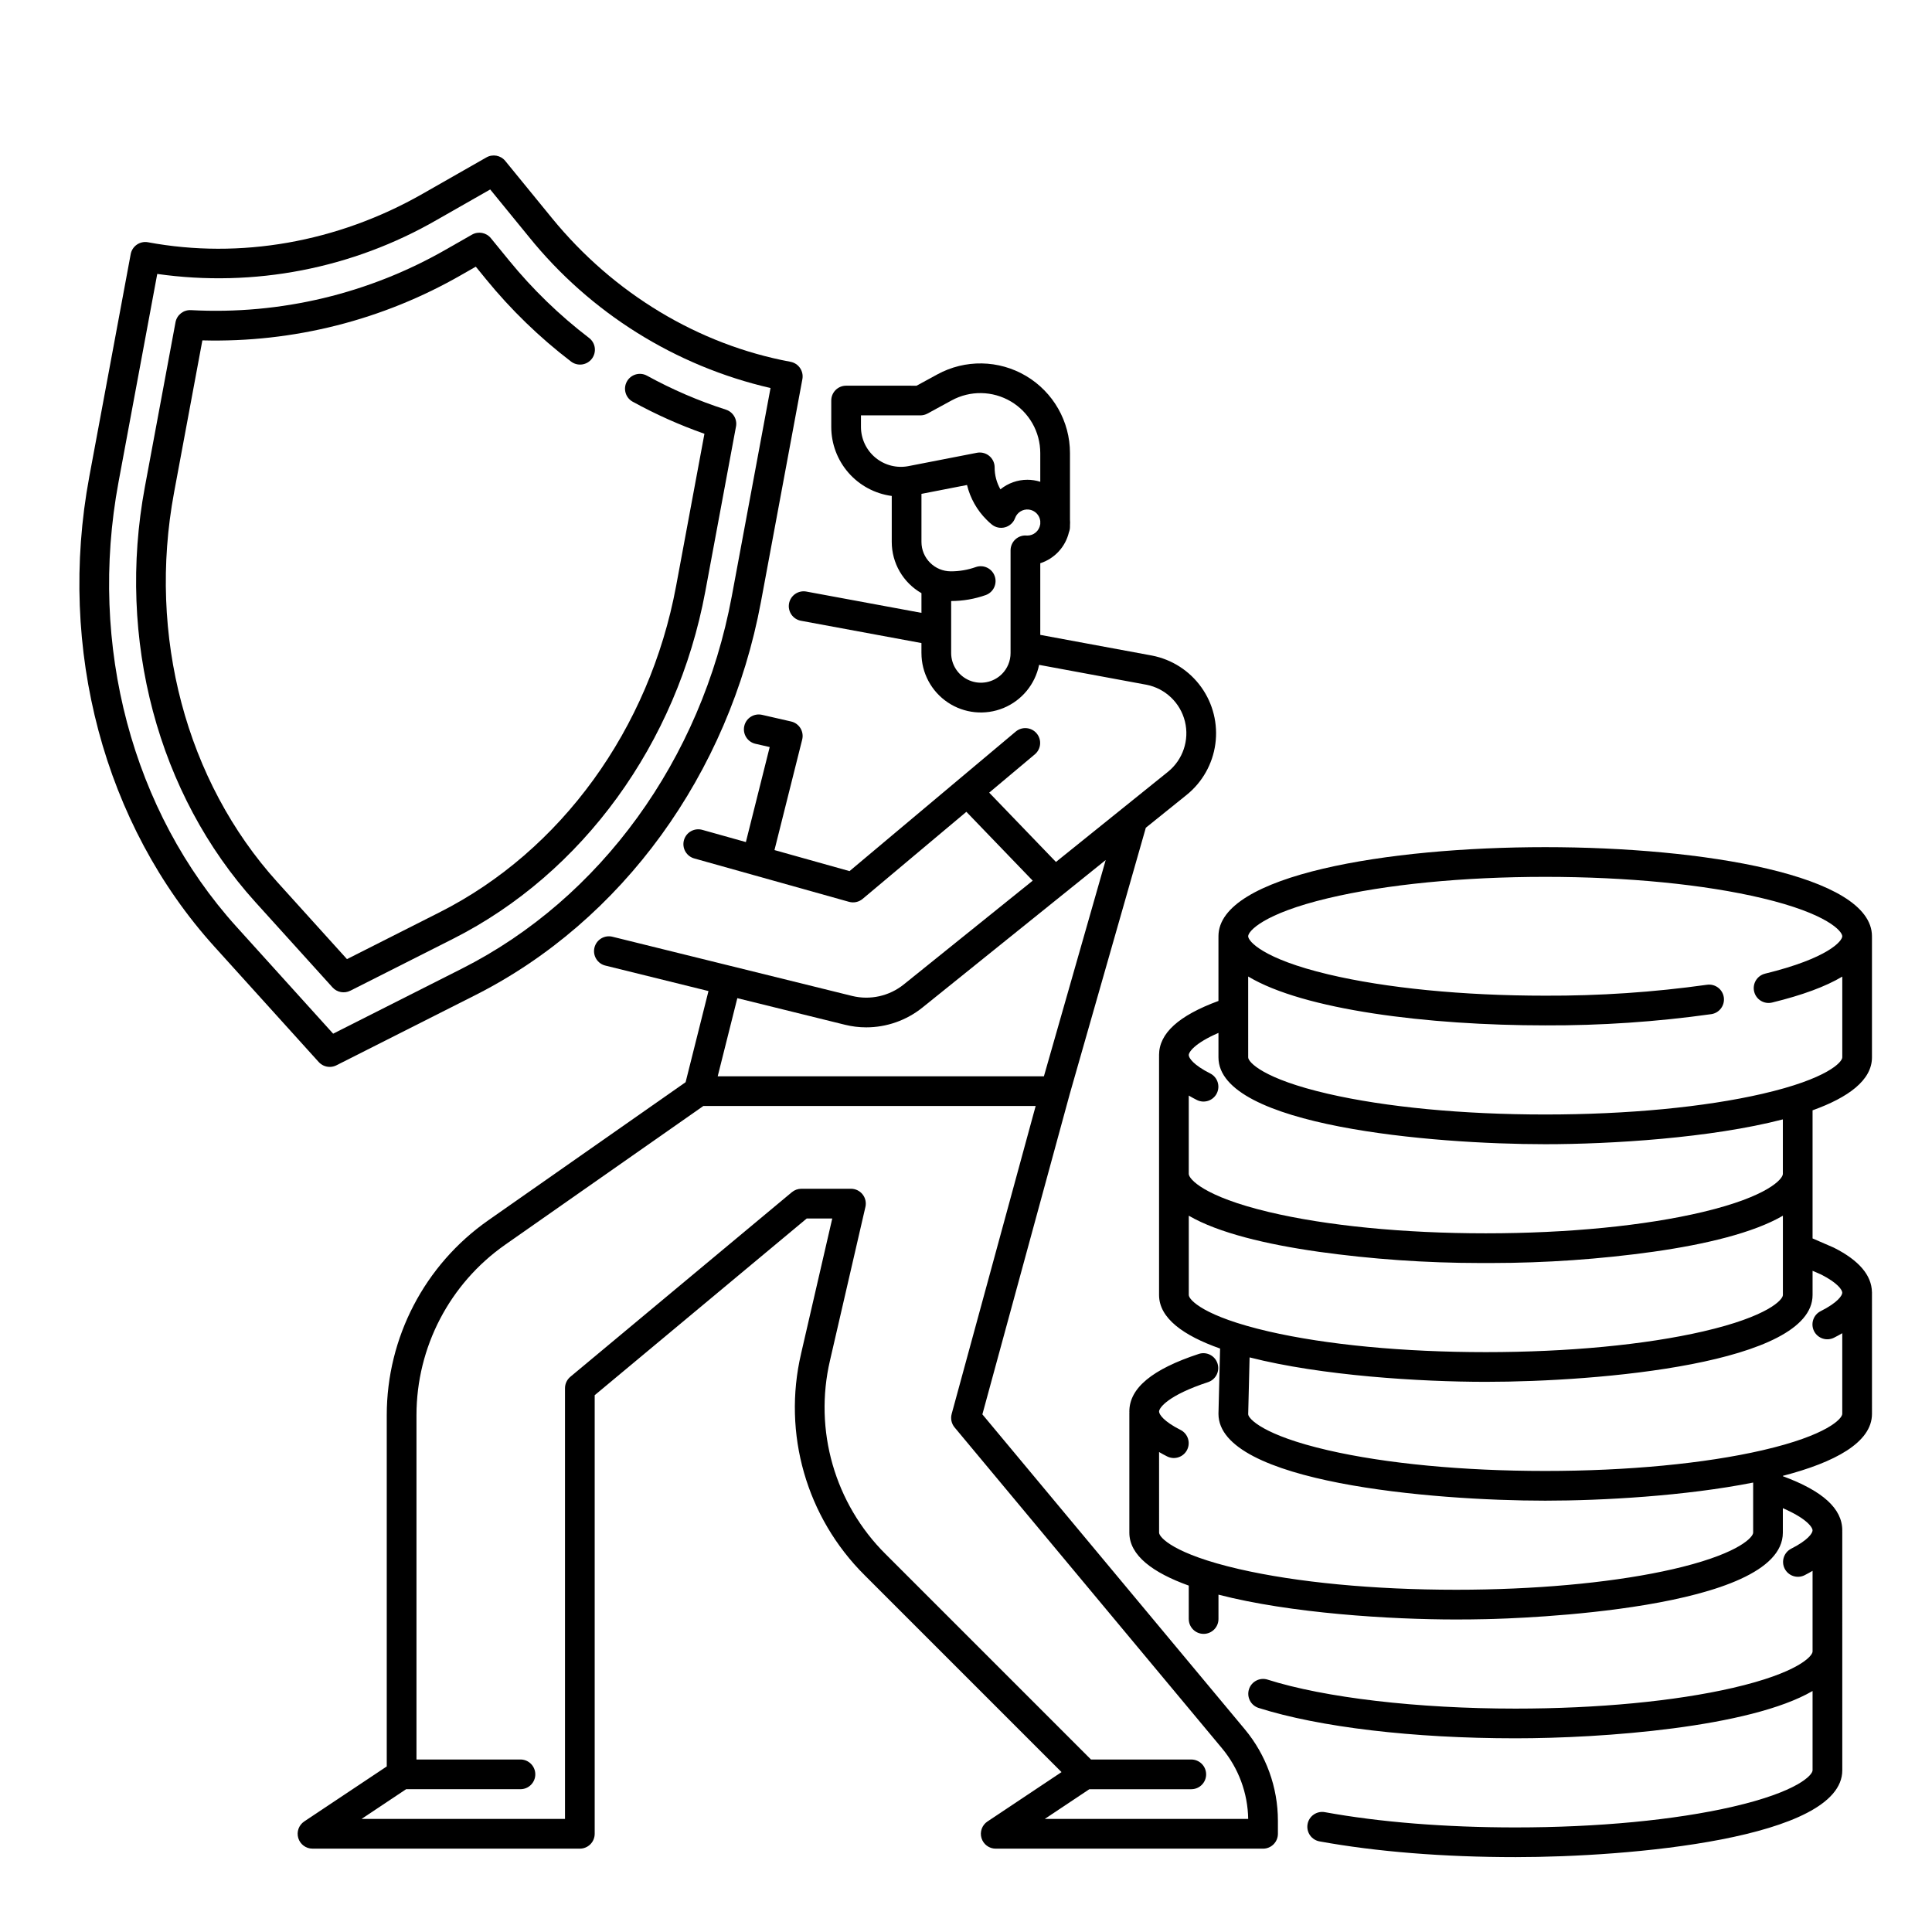 <?xml version="1.0" encoding="UTF-8"?>
<!-- The Best Svg Icon site in the world: iconSvg.co, Visit us! https://iconsvg.co -->
<svg fill="#000000" width="800px" height="800px" version="1.1" viewBox="144 144 512 512" xmlns="http://www.w3.org/2000/svg">
 <g>
  <path d="m231.38 426.74c0.617 0 1.223-0.145 1.773-0.422l36.812-18.598c38.914-19.664 67.207-58.625 75.695-104.23l10.98-59.012v-0.004c0.395-2.137-1.012-4.191-3.148-4.59-24.422-4.543-46.875-18.074-63.227-38.094l-12.363-15.141c-1.215-1.488-3.328-1.883-5-0.93l-16.977 9.68c-22.457 12.801-48.273 17.348-72.699 12.805-2.137-0.398-4.191 1.012-4.59 3.148l-10.98 59.012c-8.484 45.602 3.906 92.133 33.141 124.48l27.66 30.598h0.004c0.746 0.828 1.805 1.297 2.918 1.297zm-55.98-154.93 10.273-55.215c25.629 3.644 51.738-1.41 74.152-14.355l14.086-8.031 10.254 12.559c16.262 20.141 38.805 34.25 64.031 40.066l-10.273 55.215c-8.039 43.203-34.77 80.078-71.504 98.641l-34.133 17.246-25.645-28.367c-27.602-30.535-39.281-74.555-31.242-117.76z"/>
  <path d="m236.82 406.56 27.234-13.762c34.375-17.367 59.367-51.781 66.859-92.055l8.133-43.707h0.004c0.363-1.945-0.781-3.863-2.668-4.469-7.242-2.324-14.246-5.34-20.914-9.004-1.906-1.047-4.297-0.352-5.344 1.555s-0.352 4.301 1.555 5.344c6.094 3.348 12.449 6.188 19.004 8.496l-7.508 40.344c-7.047 37.875-30.477 70.199-62.672 86.465l-24.551 12.41-18.449-20.41c-24.191-26.754-34.426-65.348-27.379-103.22l7.508-40.344h-0.004c24.09 0.641 47.883-5.387 68.762-17.418l3.703-2.113 2.695 3.301v0.004c6.633 8.129 14.191 15.453 22.527 21.824 0.828 0.637 1.879 0.922 2.918 0.785 1.039-0.137 1.98-0.684 2.617-1.516 0.633-0.832 0.91-1.883 0.77-2.922-0.141-1.039-0.691-1.977-1.527-2.606-7.848-6-14.965-12.895-21.207-20.547l-4.805-5.883 0.004 0.004c-1.215-1.492-3.328-1.887-5-0.934l-6.594 3.762c-20.574 11.879-44.156 17.52-67.879 16.246-1.98-0.113-3.734 1.262-4.098 3.207l-8.133 43.707c-7.492 40.273 3.453 81.379 29.277 109.94l20.469 22.633c1.191 1.316 3.113 1.672 4.695 0.875z"/>
  <path d="m404.34 518.82 23.078-84.613v-0.012l20.238-70.836 10.797-8.691-0.004 0.004c4.176-3.363 6.906-8.191 7.629-13.504 0.727-5.309-0.605-10.695-3.723-15.051-3.121-4.359-7.789-7.359-13.047-8.383l-29.625-5.484v-18.984c3.785-1.223 6.664-4.328 7.59-8.199 0.188-0.469 0.281-0.965 0.281-1.465v-0.383c0.02-0.246 0.031-0.492 0.031-0.746s-0.012-0.504-0.031-0.746v-17.648c0.004-8.391-4.418-16.16-11.633-20.445-7.215-4.281-16.156-4.438-23.52-0.414l-5.496 2.996-18.676-0.004c-2.176 0-3.938 1.762-3.938 3.938v6.988-0.004c0 4.477 1.625 8.797 4.574 12.164s7.019 5.547 11.457 6.137v12.191c0 2.754 0.73 5.457 2.113 7.84 1.383 2.383 3.367 4.359 5.758 5.727v5.223l-30.473-5.641c-1.031-0.199-2.098 0.023-2.965 0.613-0.867 0.59-1.461 1.504-1.652 2.535-0.191 1.031 0.039 2.094 0.637 2.957 0.598 0.863 1.512 1.449 2.543 1.633l31.906 5.902v2.641h0.004c-0.004 5.254 2.609 10.164 6.973 13.09 4.363 2.93 9.898 3.484 14.758 1.488 4.859-2 8.402-6.289 9.445-11.438l28.457 5.269v-0.004c4.996 0.988 8.973 4.781 10.191 9.727 1.219 4.949-0.539 10.152-4.504 13.352l-29.676 23.887-17.691-18.367 12.129-10.18c1.637-1.402 1.84-3.863 0.453-5.516-1.387-1.652-3.848-1.883-5.516-0.512l-44.082 37.004-19.887-5.574 7.344-29.285c0.258-1.027 0.09-2.113-0.461-3.016-0.555-0.902-1.445-1.543-2.477-1.777l-7.691-1.762c-2.121-0.488-4.231 0.836-4.715 2.957-0.488 2.117 0.836 4.231 2.957 4.715l3.777 0.863-6.312 25.18-11.445-3.207h-0.004c-1.016-0.316-2.117-0.207-3.051 0.301-0.934 0.508-1.621 1.371-1.91 2.394-0.285 1.023-0.148 2.121 0.387 3.039 0.535 0.922 1.418 1.586 2.449 1.844l15.41 4.32c0.012 0 0.023 0.012 0.035 0.012 0.012 0.004 0.02 0 0.031 0.008l25.438 7.129h0.004c1.25 0.348 2.594 0.059 3.59-0.777l27.5-23.082 17.578 18.25-34.199 27.527c-3.836 3.07-8.879 4.188-13.652 3.023l-63.473-15.68c-1.02-0.266-2.102-0.113-3.008 0.426-0.902 0.539-1.555 1.414-1.809 2.438-0.25 1.023-0.082 2.102 0.469 3 0.547 0.898 1.434 1.539 2.461 1.777l27.289 6.742-6.062 24.152-52.336 36.633c-16.828 11.789-26.852 31.043-26.863 51.594v93.105l-21.863 14.574c-1.441 0.961-2.086 2.754-1.582 4.414 0.504 1.66 2.031 2.797 3.766 2.797h70.852c1.043 0 2.043-0.414 2.781-1.152 0.738-0.738 1.152-1.738 1.152-2.785v-116.23l56.191-46.828h6.766l-8.266 35.828h0.004c-4.957 21.16 1.414 43.375 16.832 58.695l52.188 52.188-19.621 13.082-0.004-0.004c-1.441 0.961-2.086 2.754-1.582 4.414 0.5 1.66 2.031 2.797 3.766 2.797h70.848c1.043 0 2.047-0.414 2.781-1.152 0.738-0.738 1.156-1.738 1.156-2.785v-3.484c-0.008-8.84-3.106-17.398-8.758-24.195zm-32.176-261.69v-3.051h15.746c0.656 0 1.305-0.168 1.883-0.48l6.383-3.477c4.926-2.695 10.902-2.586 15.73 0.277 4.824 2.863 7.781 8.062 7.777 13.676v7.598c-1.109-0.352-2.262-0.531-3.426-0.531-2.598 0.004-5.121 0.898-7.137 2.539-1.008-1.777-1.539-3.785-1.531-5.828 0-1.043-0.414-2.043-1.152-2.781-0.738-0.738-1.742-1.152-2.785-1.152-0.254 0-0.504 0.023-0.754 0.07l-18.133 3.531h0.004c-3.106 0.605-6.316-0.211-8.754-2.223s-3.852-5.008-3.852-8.168zm37.344 65.496h0.004c-2.258 2.246-5.641 2.918-8.582 1.699-2.941-1.219-4.859-4.086-4.863-7.269v-13.777c3.133-0.004 6.246-0.543 9.199-1.594 2.019-0.75 3.062-2.984 2.34-5.016-0.723-2.031-2.945-3.102-4.984-2.402-2.129 0.758-4.375 1.145-6.637 1.141-4.297-0.004-7.781-3.484-7.789-7.785v-12.746l12.074-2.352c0.852 3.504 2.656 6.703 5.215 9.242 0.43 0.434 0.875 0.844 1.348 1.227 0.988 0.805 2.301 1.078 3.527 0.738 1.227-0.34 2.215-1.25 2.648-2.445 0.547-1.504 2.059-2.438 3.648-2.25s2.844 1.445 3.027 3.035v0.793c-0.012 0.051-0.02 0.098-0.027 0.152-0.27 1.688-1.734 2.926-3.445 2.914h-0.008 0.004c-1.117-0.133-2.234 0.219-3.074 0.965-0.84 0.746-1.32 1.816-1.324 2.941v27.219c0.008 2.086-0.82 4.094-2.297 5.57zm-41.566 92.949c1.836 0.453 3.719 0.684 5.609 0.684 5.402 0 10.645-1.84 14.863-5.215l48.609-39.125-16.375 57.312h-86.449l5.199-20.707zm52.93 210.46 11.809-7.871h27.016l0.004-0.004c2.172 0 3.938-1.762 3.938-3.934 0-2.176-1.766-3.938-3.938-3.938h-26.578l-54.43-54.43c-13.488-13.402-19.062-32.84-14.727-51.355l9.379-40.648c0.27-1.168-0.008-2.398-0.754-3.336-0.75-0.941-1.883-1.488-3.082-1.484h-13.141c-0.918 0-1.809 0.32-2.516 0.91l-58.703 48.918-0.004 0.004c-0.895 0.746-1.414 1.855-1.414 3.023v114.14h-53.914l11.809-7.871 30.297-0.004c2.176 0 3.938-1.762 3.938-3.934 0-2.176-1.762-3.938-3.938-3.938h-27.551v-91.277 0.004c0.008-17.98 8.777-34.828 23.504-45.145l52.52-36.766h88.066l-22.262 81.621h0.004c-0.34 1.238-0.051 2.566 0.773 3.555l70.871 85.047c4.383 5.262 6.828 11.863 6.938 18.707z"/>
  <path d="m640.09 392.12c0-16.227-44.887-23.617-86.594-23.617s-86.594 7.391-86.594 23.617c0 0.07 0.008 0.141 0.008 0.211 0 0.031-0.008 0.059-0.008 0.09v16.84c-10.578 3.894-15.742 8.602-15.742 14.344 0 0.098 0.012 0.195 0.016 0.305l-0.012 0.004v63.277c0 6.144 6.465 10.766 16.172 14.188l-0.43 17.301c0 18.203 56.641 23.012 86.594 23.012 15.137 0 37.09-1.23 55.105-4.797v13.273c0 1.125-3.434 5.215-18.684 9.055-13.594 3.426-32.148 5.555-52.25 5.992-2.539 0.059-5.156 0.086-7.781 0.086-21.793 0-42.234-1.949-57.562-5.484-17.273-3.984-21.156-8.414-21.156-9.652l-0.004-21.363c0.68 0.402 1.395 0.801 2.164 1.18 1.938 0.961 4.289 0.176 5.262-1.754 0.973-1.934 0.207-4.289-1.719-5.273-4.504-2.269-5.707-4.133-5.707-4.879 0-0.984 2.344-4.305 13.035-7.812 2.027-0.707 3.117-2.906 2.445-4.945-0.668-2.039-2.848-3.168-4.898-2.535-12.422 4.074-18.461 9.078-18.461 15.293 0 0.098 0.012 0.195 0.016 0.301h-0.016v31.793c0 6.055 6.273 10.629 15.742 14.031v8.855h0.004c0 2.176 1.762 3.938 3.938 3.938 2.172 0 3.934-1.762 3.934-3.938v-6.457c19.09 4.949 45.547 6.582 62.977 6.582 2.684 0 5.363-0.031 7.957-0.09 8.051-0.176 78.633-2.309 78.633-22.918v-6.488c6.324 2.734 7.871 5.078 7.871 5.879 0 0.742-1.203 2.609-5.707 4.879h0.004c-1.902 1-2.652 3.34-1.688 5.258 0.969 1.918 3.297 2.707 5.231 1.773 0.766-0.387 1.484-0.789 2.164-1.188v21.375c0 1.238-3.887 5.668-21.156 9.652-15.328 3.531-35.773 5.484-57.562 5.484-25.996 0-50.566-2.875-65.723-7.684v-0.004c-2.066-0.641-4.262 0.508-4.918 2.57-0.652 2.062 0.477 4.266 2.535 4.934 16.121 5.113 40.945 8.055 68.105 8.055 23.113 0 62.113-2.867 78.719-12.535v21.016c0 1.234-3.887 5.664-21.156 9.648-15.336 3.539-35.777 5.488-57.562 5.488-18.555 0-36.016-1.395-50.492-4.035h-0.004c-1.031-0.199-2.098 0.023-2.965 0.613-0.871 0.594-1.465 1.512-1.652 2.543-0.188 1.035 0.047 2.102 0.648 2.965 0.602 0.859 1.523 1.445 2.559 1.621 14.934 2.723 32.883 4.164 51.906 4.164 29.949 0 86.594-4.809 86.594-23.008l-0.004-63.285c0-0.035-0.008-0.062-0.012-0.098 0-0.07 0.012-0.141 0.012-0.207 0-5.746-5.164-10.449-15.742-14.348v-0.098c13.711-3.555 23.617-8.824 23.617-16.434l-0.004-32.246h-0.008c-0.074-4.477-3.445-8.43-10.027-11.754-0.07-0.035-0.137-0.066-0.207-0.098l-5.5-2.387v-33.949c9.469-3.406 15.742-7.981 15.742-14.035v-31.785c0-0.047-0.012-0.086-0.012-0.133 0-0.043 0.012-0.113 0.012-0.172zm-181.05 95.07v-21.016c7.812 4.551 20.574 7.594 34.312 9.543v0.004c14.215 1.984 28.551 2.984 42.902 2.992h1.508 1.508c14.352-0.008 28.688-1.008 42.902-2.992 13.738-1.949 26.504-4.992 34.312-9.543v21.016c0 1.238-3.887 5.668-21.156 9.652-15.336 3.535-35.781 5.484-57.57 5.484-21.789 0-42.23-1.949-57.562-5.484-17.27-3.988-21.156-8.418-21.156-9.656zm167.57-5.434c4.43 2.254 5.609 4.094 5.609 4.828s-1.203 2.609-5.707 4.879c-0.941 0.465-1.656 1.285-1.988 2.281-0.332 0.996-0.254 2.082 0.219 3.019 0.473 0.934 1.301 1.645 2.297 1.969 0.996 0.324 2.082 0.238 3.016-0.238 0.766-0.387 1.484-0.781 2.164-1.18v21.371c0 1.238-3.887 5.668-21.156 9.652-15.332 3.531-35.773 5.481-57.562 5.481-21.789 0-42.23-1.949-57.562-5.484-17.273-3.984-21.156-8.414-21.156-9.555l0.371-15.055c19.055 4.871 45.285 6.477 62.602 6.477 29.949 0 86.594-4.809 86.594-23.012v-6.41zm-10.133-26.66c0 1.309-3.891 5.969-21.184 10.086-15.324 3.648-35.758 5.66-57.539 5.66s-42.215-2.008-57.535-5.656c-17.293-4.117-21.184-8.781-21.184-10.09v-20.762c0.68 0.402 1.395 0.801 2.164 1.18 1.938 0.961 4.289 0.176 5.262-1.754 0.973-1.934 0.207-4.289-1.719-5.273-4.504-2.269-5.707-4.133-5.707-4.879 0-0.801 1.547-3.144 7.871-5.879v6.484c0 18.203 56.641 23.012 86.594 23.012 17.43 0 43.891-1.629 62.977-6.578zm-5.41-21.23c-15.336 3.539-35.777 5.488-57.566 5.488-21.789 0-42.23-1.949-57.562-5.484-17.273-3.984-21.156-8.414-21.156-9.652l-0.004-21.438c14.684 8.836 47.586 12.957 78.723 12.957 14.73 0.059 29.445-0.934 44.035-2.981 2.137-0.332 3.602-2.324 3.289-4.461-0.316-2.141-2.297-3.621-4.438-3.324-14.207 1.988-28.539 2.953-42.887 2.894-21.781 0-42.215-2.008-57.535-5.656-17.293-4.117-21.188-8.781-21.188-10.09s3.891-5.969 21.184-10.086c15.324-3.648 35.758-5.656 57.539-5.656s42.215 2.008 57.535 5.656c17.293 4.117 21.184 8.777 21.184 10.086 0 1.273-3.758 5.832-20.461 9.91v0.004c-2.109 0.516-3.402 2.644-2.887 4.758s2.644 3.406 4.758 2.891c8.016-1.957 14.215-4.25 18.594-6.875v21.41c-0.004 1.234-3.891 5.664-21.16 9.648z"/>
 </g>
</svg>
